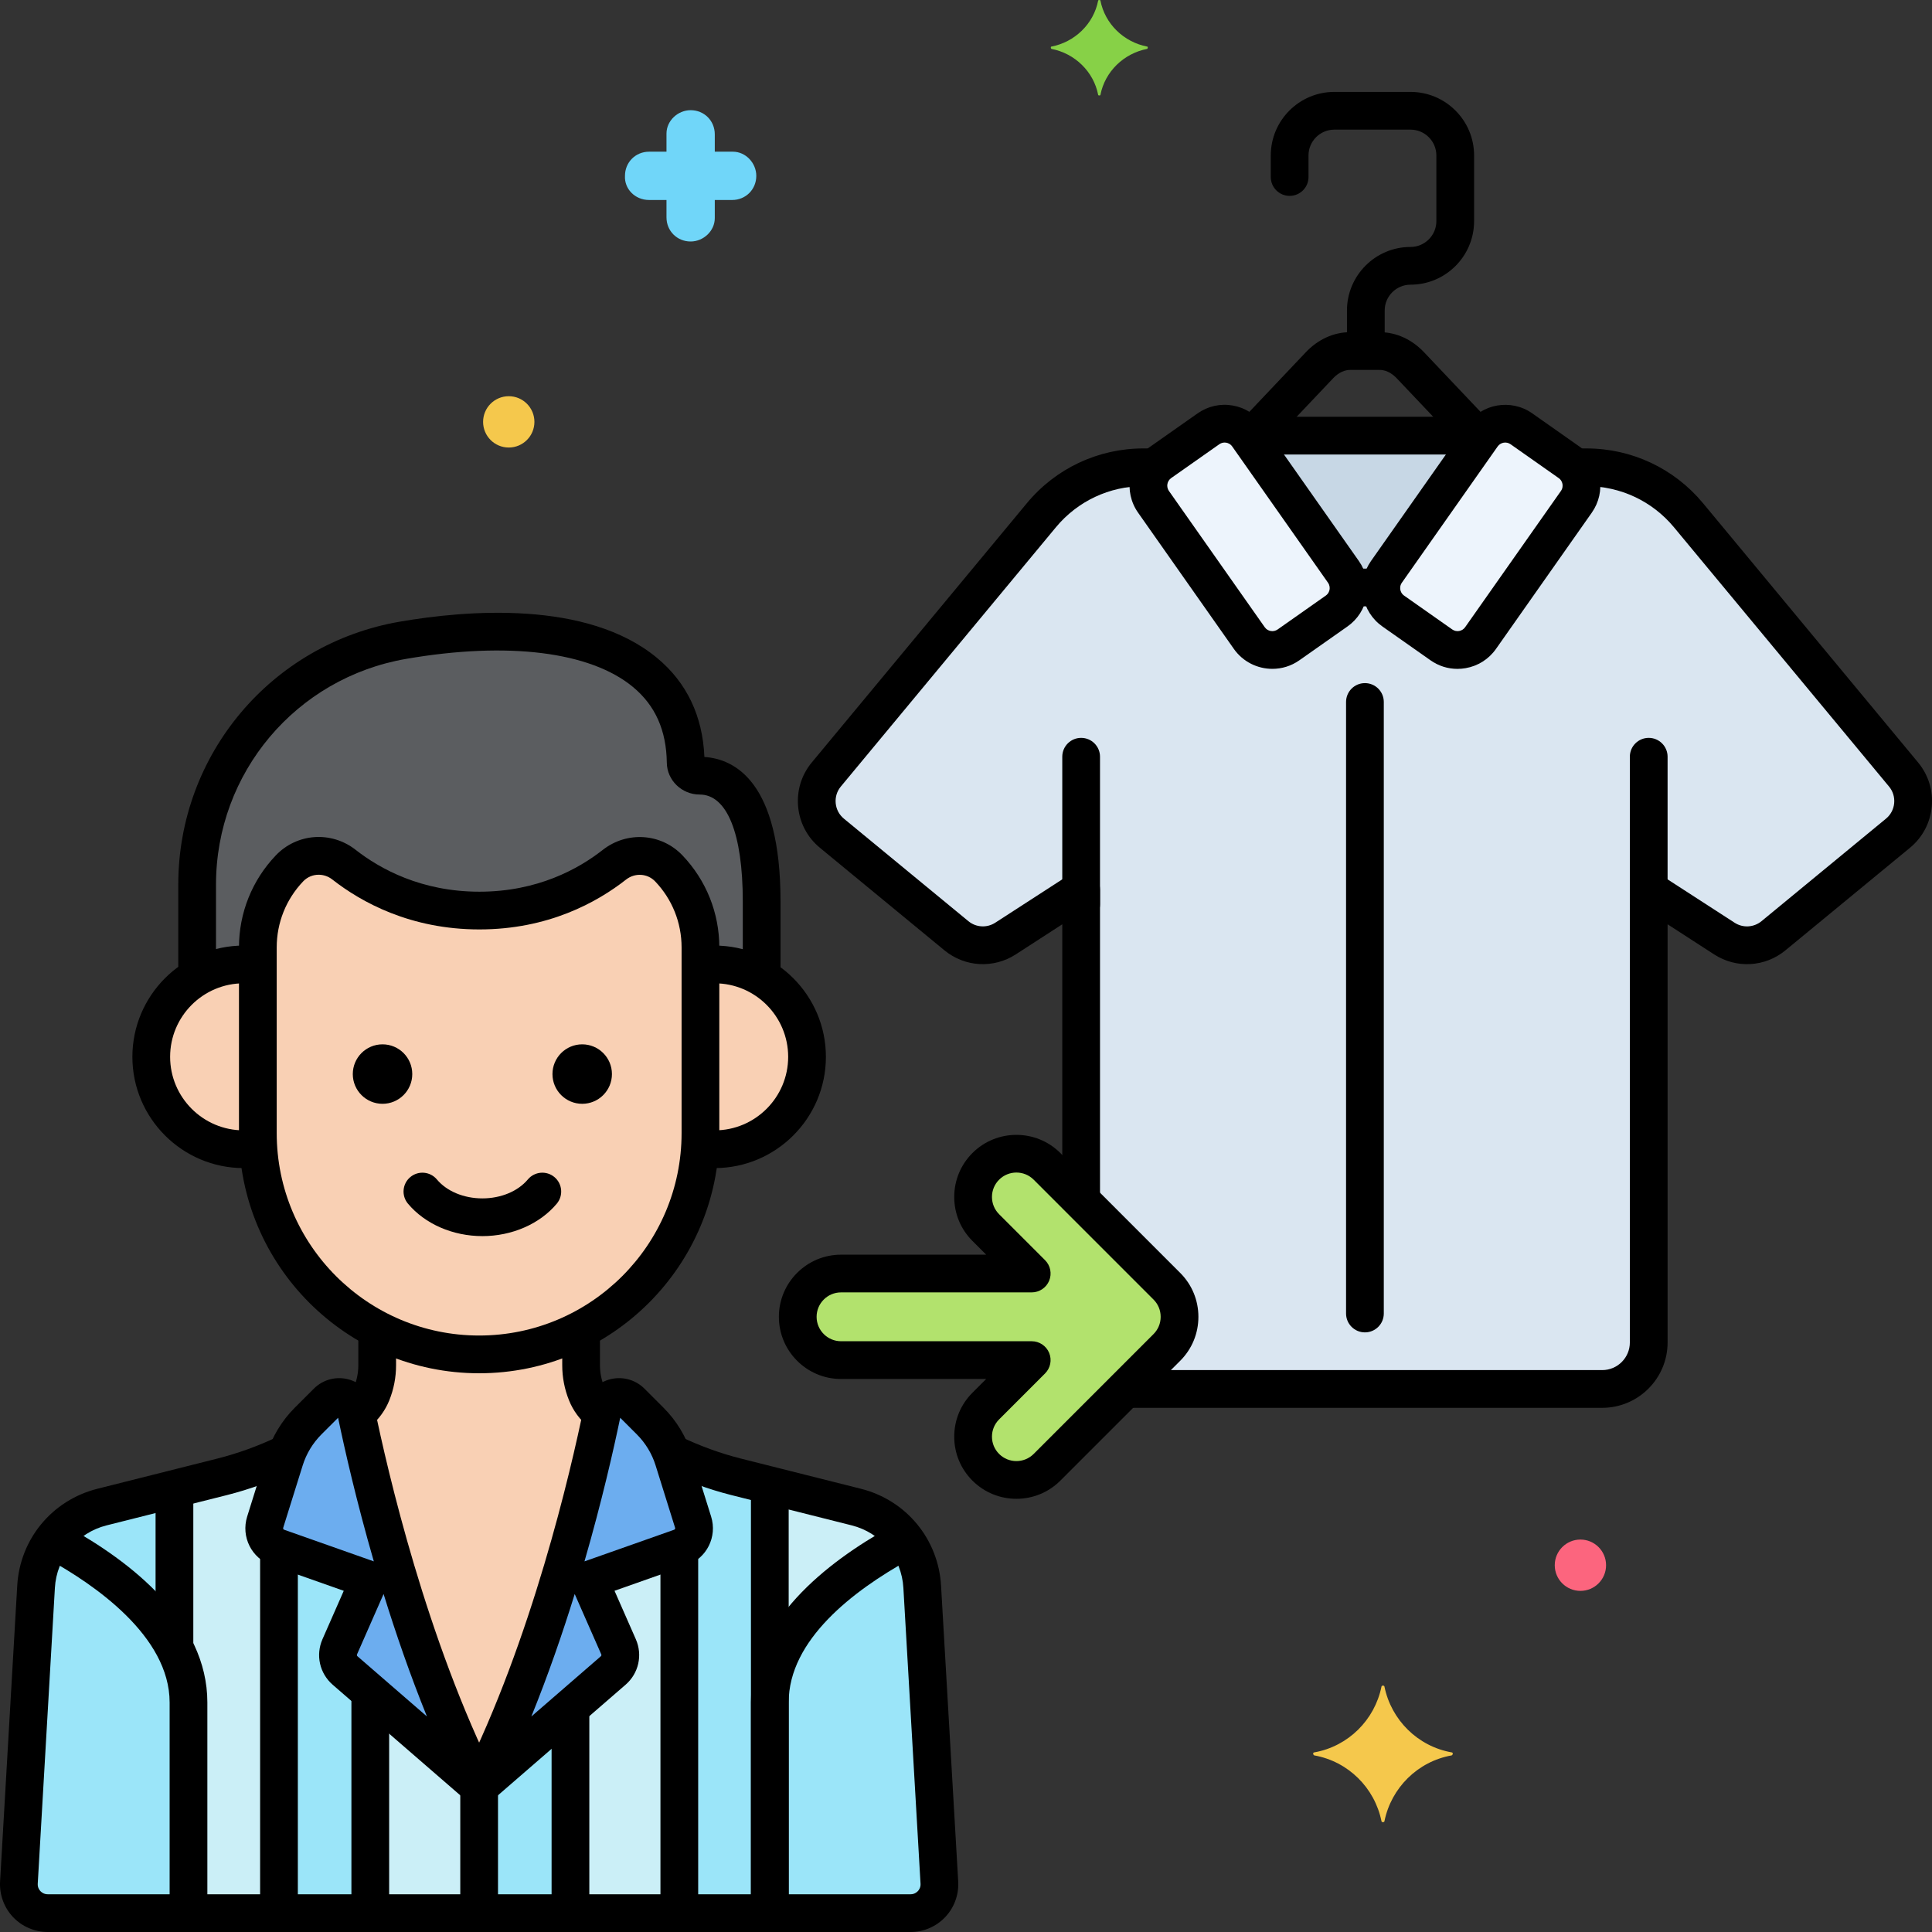 <svg height="512" viewBox="0 0 256 256" width="512" xmlns="http://www.w3.org/2000/svg"><rect x="0" y="0" width="256" height="256" fill="#333333" stroke="none"/><g id="Layer_69"><g><g><path d="m88.624 115.068c-1.917-2.011-5.035-2.196-7.221-.48-3.456 2.713-9.436 6.066-17.881 6.066-8.466 0-14.478-3.369-17.948-6.085-2.184-1.709-5.295-1.517-7.209.489l-.01.011c-2.689 2.82-4.189 6.567-4.189 10.463v24.61c0 16.128 13.196 29.324 29.324 29.324 16.128 0 29.324-13.196 29.324-29.324v-24.61c-.001-3.897-1.501-7.644-4.19-10.464z" fill="#f9d0b4"/></g><g><path d="m94.695 127.793c-.641 0-1.268.054-1.882.149v22.199c0 .661-.03 1.316-.074 1.967.638.103 1.288.171 1.956.171 6.761 0 12.243-5.481 12.243-12.243s-5.482-12.243-12.243-12.243z" fill="#f9d0b4"/></g><g><path d="m34.166 150.141c0-3.038 0-16.159 0-22.199-.614-.095-1.241-.149-1.882-.149-6.762 0-12.243 5.481-12.243 12.243 0 6.761 5.481 12.243 12.243 12.243.667 0 1.317-.068 1.956-.171v-.001c-.044-.65-.074-1.305-.074-1.966z" fill="#f9d0b4"/></g><g><path d="m92.704 102.78c-.982 0-1.833-.757-1.847-1.739-.225-16.341-18.884-19.41-37.466-16.201-15.755 2.721-27.269 16.382-27.269 32.37v12.259c1.812-1.059 3.913-1.676 6.163-1.676.641 0 1.268.054 1.882.149v-2.411c0-3.896 1.5-7.643 4.189-10.463l.01-.011c1.914-2.007 5.025-2.199 7.209-.489 3.471 2.716 9.482 6.085 17.948 6.085 8.446 0 14.426-3.353 17.881-6.066 2.186-1.716 5.303-1.531 7.221.48 2.689 2.82 4.189 6.567 4.189 10.463v2.411c.614-.095 1.241-.149 1.882-.149 2.277 0 4.401.633 6.228 1.716 0-3.421 0-6.936 0-10.066-.001-14.63-5.285-16.662-8.22-16.662z" fill="#5b5d60"/></g><g><path d="m77.724 184.638c-.469-1.166-.725-2.426-.725-3.728v-4.772c-4.05 2.12-8.644 3.327-13.509 3.327-4.865 0-9.46-1.208-13.509-3.327v4.772c0 1.303-.256 2.564-.726 3.731-.424 1.053-1.135 1.955-2.02 2.656 1.923 9.27 7.085 31.107 16.255 49.448 9.172-18.343 14.333-40.183 16.256-49.452-.886-.699-1.598-1.602-2.022-2.655z" fill="#f9d0b4"/></g><g><path d="m122.2 210.274c-.282-5.056-3.818-9.342-8.729-10.578l-15.875-3.996c-.049-.012-.098-.025-.147-.037-2.945-.75-5.797-1.813-8.532-3.128.116.292.241.58.335.881l2.587 8.28c.435 1.392-.309 2.878-1.685 3.363l-12.1 4.271 3.907 8.88c.479 1.088.193 2.36-.705 3.139l-17.766 15.396-17.766-15.397c-.898-.778-1.184-2.051-.706-3.139l3.907-8.88-12.101-4.271c-1.375-.485-2.119-1.972-1.685-3.363l2.588-8.28c.093-.298.217-.583.331-.872-2.752 1.319-5.62 2.384-8.583 3.133-.031.008-.061.015-.092.023l-15.876 3.996c-4.911 1.236-8.448 5.522-8.729 10.578l-2.272 39.184c-.127 2.193 1.617 4.041 3.814 4.041h114.339c2.196 0 3.94-1.848 3.813-4.041z" fill="#cbeff7"/></g><g><path d="m120.659 253.5c2.196 0 3.94-1.848 3.813-4.041l-2.273-39.185c-.128-2.294-.931-4.426-2.223-6.19-7.612 4.087-17.973 11.485-17.973 21.496v27.919h18.656z" fill="#9be5f9"/></g><g><path d="m6.32 253.5c-2.196 0-3.94-1.848-3.813-4.041l2.273-39.185c.128-2.294.931-4.426 2.223-6.19 7.612 4.087 17.973 11.485 17.973 21.496v27.919h-18.656z" fill="#9be5f9"/></g><g><path d="m75.588 253.5v-27.24l-12.098 10.485v16.755z" fill="#9be5f9"/></g><g><path d="m49.065 224.243-3.341-2.895c-.898-.778-1.184-2.051-.706-3.139l3.907-8.88-11.959-4.221v48.392h12.098v-29.257z" fill="#9be5f9"/></g><g><path d="m102.004 196.81-4.408-1.109c-.049-.012-.098-.025-.147-.037-2.945-.75-5.797-1.813-8.532-3.128.116.292.241.58.335.881l2.587 8.28c.435 1.392-.309 2.878-1.685 3.363l-.142.05v48.39h11.991v-56.69z" fill="#9be5f9"/></g><g><g><path d="m13.508 199.696c-2.682.675-4.94 2.27-6.495 4.394 5.639 3.029 12.778 7.875 16.101 14.252v-21.064z" fill="#9be5f9"/></g></g><g><path d="m138.734 154.547 15.881 15.881c2.24 2.239 2.24 5.873 0 8.113l-15.881 15.881c-2.241 2.241-5.873 2.241-8.113 0-2.24-2.239-2.24-5.873 0-8.113l6.088-6.088h-25.267c-3.168 0-5.737-2.569-5.737-5.737s2.569-5.737 5.737-5.737h25.267l-6.088-6.088c-2.24-2.24-2.24-5.873 0-8.113s5.872-2.24 8.113.001z" fill="#b2e26d"/></g><g><path d="m47.154 186.909c1.859 9.042 7.038 31.241 16.336 49.836l-17.766-15.397c-.898-.778-1.184-2.051-.706-3.139l3.907-8.879-12.101-4.271c-1.375-.485-2.119-1.972-1.685-3.363l2.588-8.28c.602-1.927 1.663-3.679 3.09-5.107l2.536-2.536c1.271-1.271 3.439-.623 3.801 1.136z" fill="#6cadef"/></g><g><path d="m79.825 186.909c-1.859 9.042-7.038 31.241-16.336 49.836l17.766-15.397c.898-.778 1.184-2.051.706-3.139l-3.907-8.879 12.101-4.271c1.375-.485 2.119-1.972 1.685-3.363l-2.588-8.28c-.602-1.927-1.663-3.679-3.09-5.107l-2.536-2.536c-1.27-1.271-3.439-.623-3.801 1.136z" fill="#6cadef"/></g><g><path d="m178.012 75.774-12.692-18.051c-1.184-1.684-3.509-2.089-5.193-.905l-6.376 4.483c-1.684 1.184-2.089 3.509-.905 5.193l12.692 18.051c1.184 1.684 3.509 2.089 5.193.905l6.376-4.483c1.684-1.184 2.089-3.509.905-5.193z" fill="#edf4fc"/></g><g><path d="m183.709 75.774 12.692-18.051c1.184-1.684 3.509-2.089 5.193-.905l6.376 4.483c1.684 1.184 2.089 3.509.905 5.193l-12.692 18.051c-1.184 1.684-3.509 2.089-5.193.905l-6.376-4.483c-1.684-1.184-2.089-3.509-.905-5.193z" fill="#edf4fc"/></g><g><path d="m183.709 75.774 12.692-18.051c-5.251 0-22.067 0-31.081 0l12.692 18.051c.444.631.664 1.352.678 2.069h4.342c.013-.717.233-1.438.677-2.069z" fill="#c7d7e5"/></g><g><path d="m252.229 102.623-28.502-34.358c-3.334-4.019-8.285-6.345-13.507-6.345h-1.582c1.092 1.263 1.241 3.146.237 4.573l-12.692 18.051c-1.184 1.684-3.509 2.089-5.193.905l-6.375-4.483c-1.053-.74-1.606-1.927-1.583-3.124h-4.342c.023 1.197-.53 2.383-1.583 3.124l-6.376 4.483c-1.684 1.184-4.009.779-5.193-.905l-12.692-18.051c-1.004-1.428-.854-3.31.237-4.573h-1.583c-5.221 0-10.172 2.325-13.505 6.344l-28.502 34.359c-1.951 2.352-1.62 5.841.739 7.784l16.496 13.585c1.856 1.529 4.488 1.679 6.507.374l10.023-6.486v1.653.083 39.454l11.358 11.358c2.24 2.239 2.24 5.873 0 8.113l-5.489 5.489c.097.004.193.015.292.015h62.884c3.403 0 6.161-2.759 6.161-6.161v-58.267-.083-1.653l10.023 6.486c2.019 1.306 4.651 1.155 6.507-.374l16.496-13.585c2.358-1.943 2.69-5.433.739-7.785z" fill="#dae6f1"/></g><g><path d="m152.013 6.175c-3.1-.6-5.6-3-6.2-6.1 0-.1-.3-.1-.3 0-.6 3.1-3.1 5.5-6.2 6.1-.1 0-.1.2 0 .3 3.1.6 5.6 3 6.2 6.1 0 .1.3.1.3 0 .6-3.1 3.1-5.5 6.2-6.1.1-.1.1-.3 0-.3z" fill="#87d147"/></g><g><path d="m86.013 26.5h2.3v2.3c0 1.8 1.4 3.2 3.2 3.2 1.7 0 3.2-1.4 3.2-3.1v-.1-2.3h2.3c1.8 0 3.2-1.4 3.2-3.2 0-1.7-1.4-3.2-3.1-3.2h-.1-2.3v-2.3c0-1.8-1.4-3.2-3.2-3.2-1.7 0-3.2 1.4-3.2 3.1v.1 2.3h-2.3c-1.8 0-3.2 1.4-3.2 3.2-.1 1.7 1.3 3.2 3.2 3.2-.1 0-.1 0 0 0z" fill="#70d6f9"/></g><g><circle cx="67.413" cy="55.9" fill="#f5c84c" r="3.4"/></g><g><circle cx="209.413" cy="207.4" fill="#fc657e" r="3.4"/></g><g><path d="m174.15 232.2c4.5-.8 8-4.3 8.9-8.7 0-.2.4-.2.4 0 .9 4.4 4.4 7.9 8.9 8.7.2 0 .2.3 0 .4-4.5.8-8 4.3-8.9 8.7 0 .2-.4.2-.4 0-.9-4.4-4.4-7.9-8.9-8.7-.2-.1-.2-.4 0-.4z" fill="#f5c84c"/></g><g><path d="m63.489 181.965c-17.548 0-31.823-14.275-31.823-31.823v-24.61c0-4.56 1.733-8.888 4.88-12.188 2.811-2.948 7.35-3.263 10.569-.743 3.237 2.533 8.712 5.554 16.407 5.554 7.678 0 13.122-3.008 16.337-5.532 3.224-2.53 7.768-2.222 10.574.723v-.001c3.146 3.301 4.88 7.629 4.88 12.188v24.61c0 17.546-14.276 31.822-31.824 31.822zm-21.264-66.058c-.754 0-1.497.296-2.05.876-2.267 2.376-3.509 5.479-3.509 8.748v24.61c0 14.79 12.033 26.823 26.823 26.823 14.791 0 26.824-12.033 26.824-26.823v-24.61c0-3.269-1.242-6.372-3.499-8.737 0 0 0 0 0-.001-1.019-1.068-2.681-1.172-3.867-.238-3.835 3.01-10.318 6.599-19.425 6.599-9.119 0-15.632-3.598-19.489-6.616-.539-.423-1.178-.631-1.808-.631z"/></g><g><path d="m94.695 154.778c-.448 0-.889-.023-1.323-.067-1.374-.136-2.377-1.36-2.24-2.734s1.37-2.384 2.734-2.24c.272.026.549.042.829.042 5.372 0 9.742-4.37 9.742-9.742s-4.37-9.743-9.742-9.743c-.178 0-.354.006-.528.015-1.403.089-2.557-.983-2.63-2.362-.074-1.379.983-2.557 2.362-2.63.263-.015.528-.022.796-.022 8.129 0 14.742 6.613 14.742 14.743 0 8.127-6.613 14.74-14.742 14.74z"/></g><g><path d="m32.284 154.778c-8.129 0-14.742-6.613-14.742-14.742 0-8.13 6.613-14.743 14.742-14.743.433 0 .86.02 1.283.058 1.375.123 2.391 1.338 2.268 2.713s-1.327 2.39-2.713 2.268c-.276-.024-.556-.038-.838-.038-5.372 0-9.742 4.371-9.742 9.743s4.37 9.742 9.742 9.742c.194 0 .388-.008.578-.021 1.368-.08 2.569.948 2.662 2.326.093 1.377-.948 2.569-2.326 2.662-.302.021-.606.032-.914.032z"/></g><g><path d="m63.916 163.791c-3.918 0-7.604-1.607-9.86-4.3-.887-1.059-.748-2.635.311-3.521s2.636-.746 3.521.311c1.317 1.572 3.571 2.511 6.028 2.511s4.711-.938 6.029-2.512c.889-1.059 2.465-1.195 3.522-.31 1.058.888 1.196 2.464.31 3.522-2.256 2.692-5.943 4.299-9.861 4.299z"/></g><g><circle cx="77.145" cy="142.32" r="3.94"/></g><g><circle cx="50.687" cy="142.32" r="3.94"/></g><g><path d="m26.122 131.708c-1.381 0-2.5-1.119-2.5-2.5v-11.998c0-17.248 12.341-31.897 29.343-34.834 8.754-1.511 24.826-2.897 34.107 4.811 3.923 3.257 6.028 7.667 6.265 13.114 4.038.27 10.086 3.319 10.086 19.142v9.475c0 1.381-1.119 2.5-2.5 2.5s-2.5-1.119-2.5-2.5v-9.475c0-9.001-2.084-14.163-5.719-14.163-2.366 0-4.316-1.888-4.347-4.207-.06-4.301-1.524-7.586-4.479-10.039-5.651-4.693-16.611-6.052-30.062-3.729-14.599 2.521-25.194 15.099-25.194 29.906v11.998c0 1.38-1.119 2.499-2.5 2.499z"/></g><g><path d="m47.508 189.57c-.696 0-1.388-.289-1.882-.854-.91-1.039-.805-2.618.234-3.527.49-.43.853-.929 1.076-1.482.36-.897.544-1.838.544-2.797v-3.993c0-1.381 1.119-2.5 2.5-2.5s2.5 1.119 2.5 2.5v3.993c0 1.602-.305 3.171-.906 4.665-.513 1.271-1.35 2.439-2.421 3.376-.474.415-1.061.619-1.645.619z"/></g><g><path d="m79.596 189.673c-.565 0-1.134-.19-1.602-.581-1.156-.965-2.052-2.184-2.589-3.522-.602-1.489-.906-3.058-.906-4.659v-4.222c0-1.381 1.119-2.5 2.5-2.5s2.5 1.119 2.5 2.5v4.222c0 .957.183 1.897.544 2.793.232.577.632 1.113 1.156 1.551 1.06.885 1.201 2.461.316 3.521-.494.591-1.204.897-1.919.897z"/></g><g><path d="m120.659 256h-114.339c-1.733 0-3.409-.723-4.598-1.983-1.188-1.26-1.813-2.974-1.712-4.703l2.272-39.184c.344-6.177 4.609-11.346 10.614-12.858l15.876-3.996c2.751-.696 5.428-1.667 8.044-2.91 1.245-.592 2.737-.061 3.331 1.187.592 1.247.061 2.738-1.187 3.331-2.91 1.382-5.896 2.464-8.873 3.218-.002 0-.097.024-.099.025l-15.872 3.995c-3.871.975-6.621 4.307-6.843 8.292l-2.272 39.19c-.029.495.211.828.356.982.149.154.467.414.963.414h114.339c.495 0 .813-.26.96-.414.146-.154.387-.487.357-.982l-2.272-39.185c-.222-3.991-2.972-7.323-6.843-8.298l-16.042-4.038c-2.934-.747-5.89-1.823-8.775-3.195-1.247-.593-1.777-2.085-1.185-3.331s2.083-1.778 3.331-1.185c2.594 1.233 5.243 2.198 7.875 2.868l16.017 4.031c6.005 1.513 10.271 6.682 10.614 12.864l2.272 39.179c.1 1.729-.524 3.443-1.714 4.703-1.188 1.26-2.862 1.983-4.595 1.983z"/></g><g><path d="m166.552 59.643c-.618 0-1.236-.228-1.72-.686-1.002-.949-1.045-2.532-.095-3.534l8.241-8.696c.002-.002.004-.004.005-.006 1.631-1.743 3.725-2.703 5.896-2.703h3.963c2.171 0 4.265.96 5.896 2.703l7.966 8.406c.95 1.002.907 2.585-.095 3.534-1 .948-2.583.909-3.534-.095l-7.961-8.4c-.419-.447-1.23-1.148-2.271-1.148h-3.963c-1.041 0-1.853.701-2.243 1.119h-.001c-.025.027-.051.055-.074.077l-8.194 8.648c-.493.519-1.154.781-1.816.781z"/></g><g><path d="m180.86 176.547c-1.381 0-2.5-1.119-2.5-2.5v-81.031c0-1.381 1.119-2.5 2.5-2.5s2.5 1.119 2.5 2.5v81.031c0 1.381-1.119 2.5-2.5 2.5z"/></g><g><path d="m143.257 122.325c-1.381 0-2.5-1.119-2.5-2.5v-19.554c0-1.381 1.119-2.5 2.5-2.5s2.5 1.119 2.5 2.5v19.554c0 1.381-1.119 2.5-2.5 2.5z"/></g><g><path d="m218.464 122.325c-1.381 0-2.5-1.119-2.5-2.5v-19.554c0-1.381 1.119-2.5 2.5-2.5s2.5 1.119 2.5 2.5v19.554c0 1.381-1.119 2.5-2.5 2.5z"/></g><g><path d="m180.979 48.749c-1.381 0-2.5-1.119-2.5-2.5v-5.104c0-4.645 3.778-8.423 8.423-8.423 1.888 0 3.424-1.536 3.424-3.424v-8.697c0-1.888-1.536-3.423-3.424-3.423h-10.095c-1.888 0-3.423 1.535-3.423 3.423v2.854c0 1.381-1.119 2.5-2.5 2.5s-2.5-1.119-2.5-2.5v-2.854c0-4.645 3.778-8.423 8.423-8.423h10.095c4.645 0 8.424 3.778 8.424 8.423v8.697c0 4.645-3.779 8.424-8.424 8.424-1.888 0-3.423 1.535-3.423 3.423v5.104c0 1.381-1.12 2.5-2.5 2.5z"/></g><g><path d="m102.004 254.813c-1.381 0-2.5-1.119-2.5-2.5v-26.731c0-10.745 10.018-18.561 18.422-23.225 1.203-.672 2.729-.236 3.398.973.67 1.207.235 2.729-.973 3.398-7.229 4.013-15.848 10.541-15.848 18.854v26.731c.001 1.38-1.118 2.5-2.499 2.5z"/></g><g><path d="m24.976 255.292c-1.381 0-2.5-1.119-2.5-2.5v-27.211c0-8.818-10.062-15.67-16.06-18.97-1.21-.665-1.65-2.186-.985-3.396.665-1.209 2.188-1.65 3.396-.985 8.508 4.681 18.649 12.53 18.649 23.351v27.211c0 1.381-1.12 2.5-2.5 2.5z"/></g><g><path d="m75.588 254.813c-1.381 0-2.5-1.119-2.5-2.5v-25.25c0-1.381 1.119-2.5 2.5-2.5s2.5 1.119 2.5 2.5v25.25c0 1.38-1.119 2.5-2.5 2.5z"/></g><g><path d="m63.489 254.813c-1.381 0-2.5-1.119-2.5-2.5v-14.646c0-1.381 1.119-2.5 2.5-2.5s2.5 1.119 2.5 2.5v14.646c0 1.381-1.119 2.5-2.5 2.5z"/></g><g><path d="m49.064 254.833c-1.381 0-2.5-1.119-2.5-2.5v-27.816c0-1.381 1.119-2.5 2.5-2.5s2.5 1.119 2.5 2.5v27.816c0 1.381-1.119 2.5-2.5 2.5z"/></g><g><path d="m36.966 254.833c-1.381 0-2.5-1.119-2.5-2.5v-46.552c0-1.381 1.119-2.5 2.5-2.5s2.5 1.119 2.5 2.5v46.552c0 1.381-1.119 2.5-2.5 2.5z"/></g><g><path d="m102.004 254.813c-1.381 0-2.5-1.119-2.5-2.5v-54.499c0-1.381 1.119-2.5 2.5-2.5s2.5 1.119 2.5 2.5v54.499c0 1.38-1.119 2.5-2.5 2.5z"/></g><g><path d="m90.013 254.813c-1.381 0-2.5-1.119-2.5-2.5v-46.829c0-1.381 1.119-2.5 2.5-2.5s2.5 1.119 2.5 2.5v46.829c0 1.381-1.119 2.5-2.5 2.5z"/></g><g><g><path d="m23.114 220.344c-1.381 0-2.5-1.119-2.5-2.5v-19.302c0-1.381 1.119-2.5 2.5-2.5s2.5 1.119 2.5 2.5v19.302c0 1.381-1.119 2.5-2.5 2.5z"/></g></g><g><path d="m134.677 198.6c-2.109 0-4.219-.803-5.824-2.409-1.556-1.555-2.412-3.623-2.412-5.824s.856-4.27 2.412-5.824l1.82-1.82h-19.231c-4.542 0-8.237-3.694-8.237-8.236s3.695-8.237 8.237-8.237h19.231l-1.82-1.82c-1.556-1.556-2.412-3.624-2.412-5.824 0-2.201.856-4.27 2.412-5.825 3.213-3.208 8.437-3.209 11.649 0v.001l15.881 15.882c1.556 1.555 2.412 3.623 2.412 5.824 0 2.2-.856 4.269-2.412 5.824l-15.881 15.881c-1.606 1.604-3.715 2.407-5.825 2.407zm-23.236-27.352c-1.785 0-3.237 1.452-3.237 3.237 0 1.784 1.452 3.236 3.237 3.236h25.267c1.011 0 1.923.609 2.31 1.543.387.935.173 2.01-.542 2.725l-6.088 6.089c-.61.611-.947 1.423-.947 2.288s.337 1.678.947 2.289c1.263 1.261 3.314 1.263 4.579 0l15.881-15.882c.611-.611.947-1.424.947-2.288 0-.865-.336-1.678-.947-2.288l-15.881-15.883c-1.262-1.262-3.317-1.261-4.579.001-.611.61-.947 1.423-.947 2.288 0 .864.336 1.678.947 2.289l6.088 6.088c.715.715.929 1.79.542 2.725-.387.934-1.299 1.543-2.31 1.543z"/></g><g><path d="m63.489 239.245c-.585 0-1.169-.205-1.638-.61l-17.766-15.397c-1.736-1.507-2.281-3.932-1.355-6.035l2.82-6.412-9.559-3.374c-2.656-.938-4.078-3.777-3.239-6.466l2.589-8.281c.72-2.303 2.002-4.422 3.707-6.129l2.537-2.536c1.238-1.239 3.05-1.698 4.727-1.193 1.677.502 2.938 1.879 3.29 3.594 0 .001.001.001.001.002 1.78 8.666 6.917 30.81 16.122 49.221.533 1.066.238 2.361-.703 3.093-.452.349-.993.523-1.533.523zm-12.662-28.031-3.521 8.002c-.037.085-.015.183.055.243l9.209 7.981c-2.225-5.491-4.133-11.024-5.743-16.226zm-6.028-23.352-2.214 2.213c-1.137 1.138-1.991 2.551-2.472 4.086l-2.588 8.28c-.033.107.024.222.131.26l11.878 4.191c-2.315-8-3.87-14.866-4.735-19.03z"/></g><g><path d="m63.489 239.245c-.54 0-1.081-.174-1.533-.525-.941-.731-1.236-2.026-.703-3.093 9.206-18.411 14.343-40.555 16.123-49.221.353-1.715 1.613-3.093 3.289-3.596 1.676-.501 3.488-.046 4.728 1.193l2.536 2.536c1.706 1.706 2.989 3.825 3.709 6.129l2.588 8.281c.841 2.687-.582 5.528-3.239 6.466l-9.559 3.373 2.821 6.413c.926 2.104.381 4.528-1.355 6.034l-17.767 15.398c-.469.407-1.053.612-1.638.612zm12.663-28.03c-1.609 5.2-3.52 10.736-5.744 16.226l9.21-7.982c.069-.06.092-.157.055-.242zm6.029-23.352c-.865 4.164-2.42 11.029-4.735 19.029l11.877-4.191c.106-.038.164-.151.131-.259l-2.588-8.282c-.479-1.534-1.335-2.947-2.472-4.085zm-2.356-.954h.01z"/></g><g><path d="m168.597 88.626c-1.961 0-3.892-.921-5.104-2.643l-12.692-18.052c-1.975-2.81-1.296-6.702 1.513-8.676l6.376-4.482c1.359-.957 3.013-1.327 4.65-1.041 1.639.285 3.068 1.191 4.025 2.552l12.691 18.052c.957 1.36 1.327 3.013 1.041 4.651-.285 1.639-1.192 3.068-2.554 4.025l-6.374 4.482c-1.086.765-2.335 1.132-3.572 1.132zm-6.327-29.986c-.195 0-.451.045-.704.224l-6.377 4.482c-.553.39-.687 1.157-.297 1.711l12.691 18.051c.39.552 1.154.688 1.711.298l6.374-4.483c.363-.255.472-.606.504-.793.033-.188.05-.555-.205-.916 0 0 0 0 0-.001l-12.692-18.053c-.255-.361-.606-.47-.794-.502-.055-.01-.127-.018-.211-.018z"/></g><g><path d="m193.12 88.63c-1.27 0-2.507-.389-3.567-1.135l-6.377-4.483c-1.36-.956-2.267-2.386-2.552-4.024-.286-1.639.083-3.29 1.04-4.65l12.692-18.052c1.976-2.81 5.869-3.487 8.677-1.512l6.374 4.482c1.361.956 2.269 2.386 2.554 4.024.286 1.639-.084 3.291-1.041 4.652l-12.692 18.05c-.956 1.361-2.386 2.268-4.024 2.553-.362.064-.725.095-1.084.095zm-7.366-11.418c-.254.362-.237.729-.205.917.033.187.142.539.503.793l6.377 4.483c.555.391 1.32.255 1.709-.298l12.692-18.051c.255-.362.238-.73.205-.918-.032-.187-.141-.538-.503-.792l-6.375-4.483c-.556-.389-1.322-.255-1.711.298z"/></g><g><path d="m182.531 80.344h-2.938c-1.381 0-2.5-1.119-2.5-2.5s1.119-2.5 2.5-2.5h2.938c1.381 0 2.5 1.119 2.5 2.5s-1.119 2.5-2.5 2.5z"/></g><g><path d="m196.001 60.223h-29.834c-1.381 0-2.5-1.119-2.5-2.5s1.119-2.5 2.5-2.5h29.834c1.381 0 2.5 1.119 2.5 2.5s-1.119 2.5-2.5 2.5z"/></g><g><path d="m143.258 161.313c-1.381 0-2.5-1.119-2.5-2.5v-36.339l-6.165 3.989c-2.948 1.907-6.747 1.688-9.455-.542l-16.495-13.585c-1.657-1.365-2.682-3.294-2.885-5.432s.439-4.226 1.81-5.878l28.504-34.358c3.82-4.607 9.444-7.249 15.429-7.249h1.328c1.381 0 2.5 1.119 2.5 2.5s-1.119 2.5-2.5 2.5h-1.329c-4.492 0-8.713 1.983-11.581 5.44l-28.503 34.359c-.516.621-.758 1.407-.681 2.213.076.805.462 1.531 1.086 2.045l16.495 13.585c1.019.838 2.447.921 3.561.203l10.022-6.484c.769-.497 1.749-.535 2.553-.098.805.438 1.306 1.28 1.306 2.196v40.934c0 1.382-1.119 2.501-2.5 2.501z"/></g><g><path d="m212.303 186.545h-62.884c-1.381 0-2.5-1.119-2.5-2.5s1.119-2.5 2.5-2.5h62.884c2.019 0 3.661-1.643 3.661-3.662v-60.003c0-.916.501-1.759 1.306-2.196.803-.438 1.783-.4 2.553.098l10.023 6.485c1.107.716 2.54.634 3.56-.204l16.495-13.585c.624-.514 1.01-1.24 1.086-2.046.076-.805-.166-1.591-.682-2.212l-28.502-34.36c-2.869-3.457-7.091-5.44-11.582-5.44h-1.189c-1.381 0-2.5-1.119-2.5-2.5s1.119-2.5 2.5-2.5h1.189c5.984 0 11.608 2.642 15.43 7.248l28.502 34.359c1.371 1.651 2.015 3.739 1.812 5.877s-1.228 4.067-2.885 5.433l-16.496 13.585c-2.708 2.231-6.509 2.449-9.453.543l-6.166-3.99v55.408c-.001 4.776-3.887 8.662-8.662 8.662z"/></g></g></g></svg>